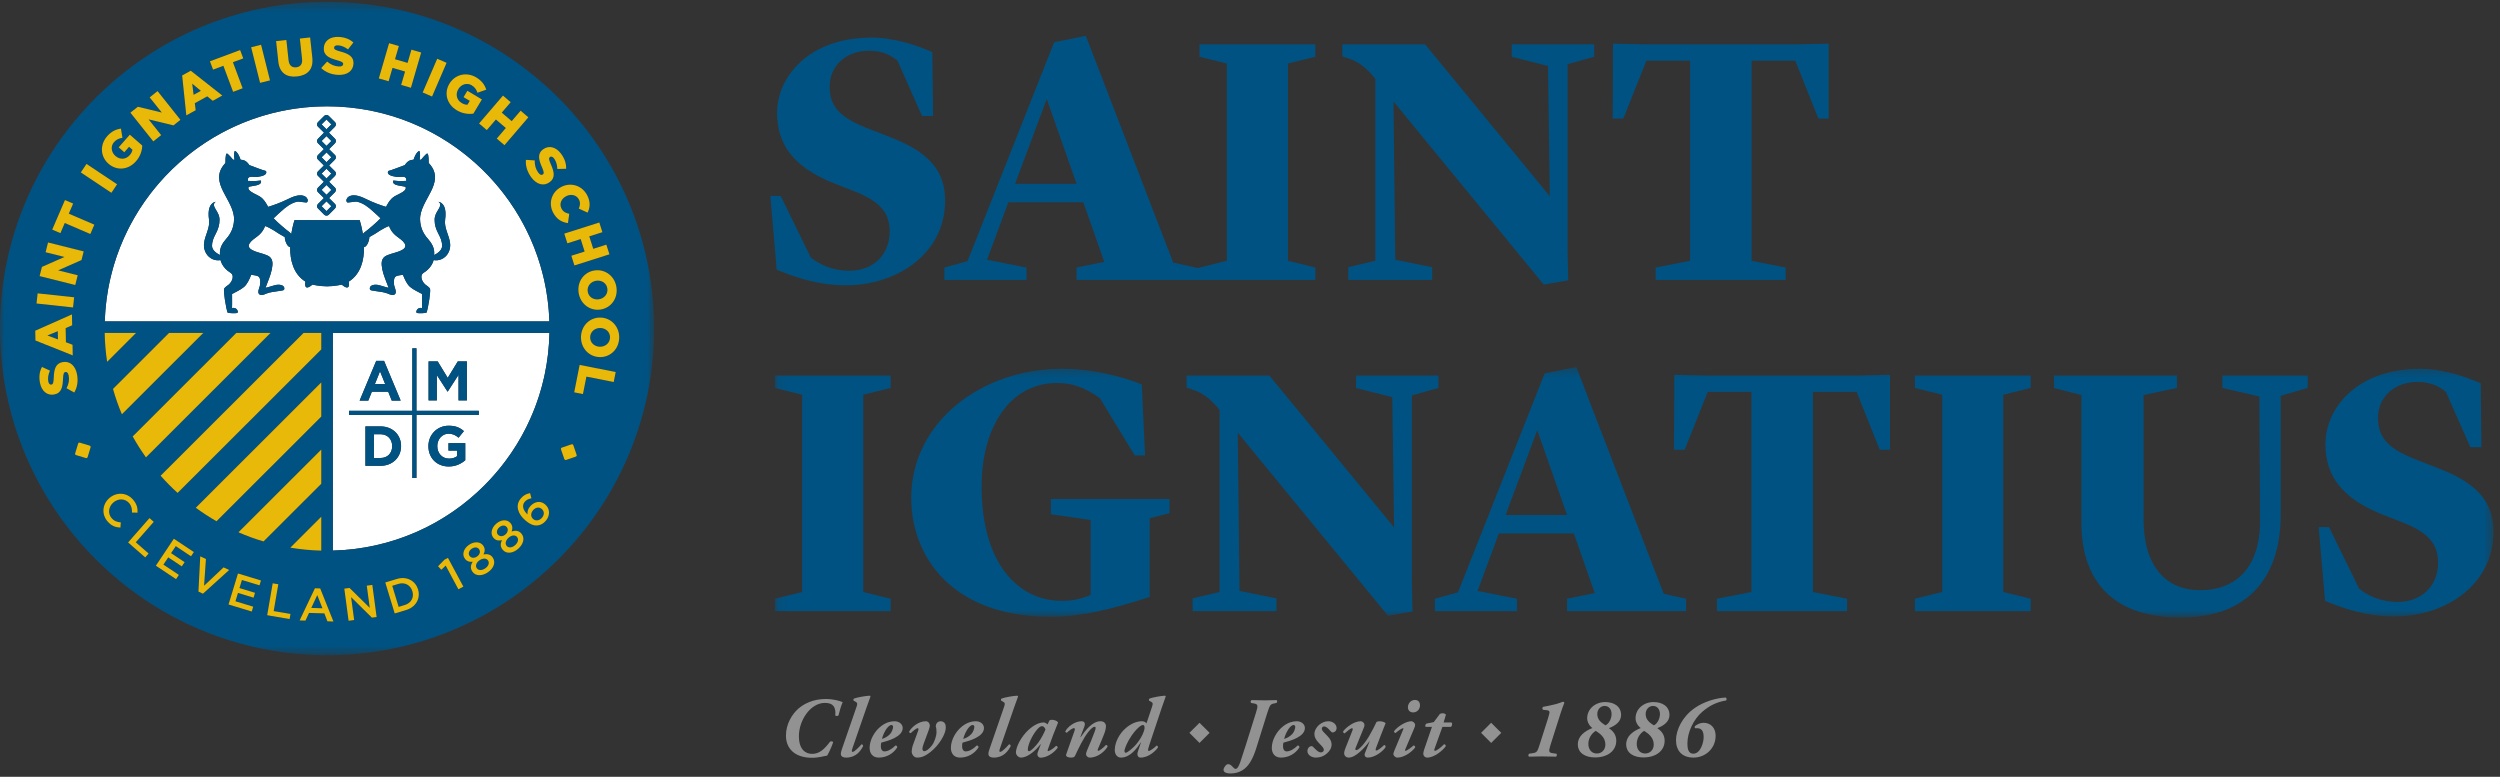 <?xml version="1.0" encoding="UTF-8" standalone="no"?>
<svg width="280px" height="87px" viewBox="0 0 280 87" version="1.1" xmlns="http://www.w3.org/2000/svg" xmlns:xlink="http://www.w3.org/1999/xlink">
    <rect x="0" y="0" width="280" height="87" fill="#333333" stroke="none"/>
    <!-- Generator: Sketch 40.1 (33804) - http://www.bohemiancoding.com/sketch -->
    <title>Page 1</title>
    <desc>Created with Sketch.</desc>
    <defs>
        <polygon id="path-1" points="192.581 28.345 192.581 0.285 0.091 0.285 0.091 28.345 192.581 28.345"></polygon>
        <polygon id="path-3" points="3.27129966e-20 0.37 3.27129966e-20 73.547 73.263 73.547 73.263 0.37 0 0.37"></polygon>
    </defs>
    <g id="WIREFRAMES-&amp;-COMPS" stroke="none" stroke-width="1" fill="none" fill-rule="evenodd">
        <g id="HOME-1920" transform="translate(-100, -28)">
            <g id="Page-1" transform="translate(100, 27)">
                <g id="Group-3" transform="translate(86.69, 41.821)">
                    <mask id="mask-2" fill="white">
                        <use xlink:href="#path-1"></use>
                    </mask>
                    <g id="Clip-2"></g>
                    <path d="M173.72,26.475 C175.829,27.352 178.374,28.225 181.48,28.225 C187.088,28.225 192.582,24.767 192.582,18.725 C192.582,15.705 191.068,13.48 186.771,11.771 L184.224,10.779 C181.002,9.546 179.649,8.392 179.649,5.968 C179.649,3.703 181.399,1.954 184.105,1.954 C185.617,1.954 186.571,2.511 187.248,3.067 L189.993,9.268 L191.228,9.268 L191.147,2.113 C189.277,1.28 186.771,0.484 184.345,0.484 C177.341,0.484 173.759,4.855 173.759,8.91 C173.759,12.527 175.668,15.029 180.166,16.817 L182.513,17.732 C185.339,18.885 186.372,20.118 186.372,22.225 C186.372,24.806 184.504,26.596 181.877,26.596 C179.886,26.596 178.533,25.88 177.54,25.124 L174.156,18.209 L173.002,18.209 L173.72,26.475 Z M157.565,28.345 C164.806,28.345 168.747,24.092 168.747,16.858 L168.747,3.504 L171.771,2.63 L171.771,1.239 L162.221,1.239 L162.221,2.63 L166.358,3.585 L166.439,17.732 C166.358,22.859 163.652,25.284 159.714,25.284 C155.853,25.284 153.388,22.541 153.388,17.334 L153.388,3.424 L157.129,2.63 L157.129,1.239 L143.361,1.239 L143.361,2.63 L146.425,3.424 L146.425,17.654 C146.425,25.005 150.721,28.345 157.565,28.345 L157.565,28.345 Z M127.775,27.628 L140.747,27.628 L140.747,26.238 L137.682,25.483 L137.682,3.387 L140.747,2.63 L140.747,1.239 L127.775,1.239 L127.775,2.63 L130.839,3.387 L130.839,25.483 L127.775,26.238 L127.775,27.628 Z M104.34,1.239 L100.837,1.159 L100.797,9.546 L101.991,9.546 L104.578,3.067 L109.472,3.067 L109.472,25.483 L105.612,26.238 L105.612,27.628 L120.176,27.628 L120.176,26.238 L116.357,25.483 L116.357,3.067 L121.249,3.067 L123.837,9.546 L124.991,9.546 L124.991,1.159 L121.529,1.239 L104.34,1.239 Z M85.481,7.361 L88.821,16.858 L81.938,16.858 L85.481,7.361 Z M74.021,27.628 L83.213,27.628 L83.213,26.238 L78.796,25.362 L81.182,18.924 L89.578,18.924 L91.925,25.601 L88.821,26.238 L88.821,27.628 L102.15,27.628 L102.15,26.238 L99.643,25.682 L89.857,0.285 L87.906,0.683 L86.314,1 L76.606,25.522 L74.021,26.238 L74.021,27.628 Z M71.513,27.668 L71.435,24.369 L71.435,3.465 L74.419,2.63 L74.419,1.239 L65.187,1.239 L65.187,2.63 L69.247,3.663 L69.446,18.25 L55.478,1.239 L46.208,1.239 L46.208,2.591 L46.923,2.83 C48.119,3.187 49.111,4.101 49.908,5.095 L49.908,25.483 L46.885,26.199 L46.885,27.628 L56.274,27.628 L56.274,26.199 L52.136,25.362 L51.937,7.637 L68.769,28.146 L71.513,27.668 Z M31.048,28.264 C34.708,28.264 38.448,27.152 40.557,26.515 L42.07,26.04 L42.07,17.215 L44.299,16.659 L44.299,15.069 L31.007,15.069 L31.007,16.779 L35.463,17.414 L35.463,25.8 C34.589,26.199 33.554,26.475 32.202,26.475 C27.428,26.475 23.249,22.383 23.249,13.679 C23.249,6.883 26.512,2.074 31.684,2.074 C33.316,2.074 34.749,2.511 36.5,3.784 L40.399,10.18 L41.553,10.18 L41.193,2.233 C39.045,1.398 35.902,0.484 32.241,0.484 C23.288,0.484 15.37,6.407 15.37,14.95 C15.37,21.388 19.788,28.264 31.048,28.264 L31.048,28.264 Z M0.091,27.628 L13.063,27.628 L13.063,26.238 L9.999,25.483 L9.999,3.387 L13.063,2.63 L13.063,1.239 L0.091,1.239 L0.091,2.63 L3.156,3.387 L3.156,25.483 L0.091,26.238 L0.091,27.628 Z" id="Fill-1" fill="#005282" mask="url(#mask-2)"></path>
                </g>
                <path d="M184.159,5.966 L180.659,5.888 L180.618,14.274 L181.813,14.274 L184.398,7.796 L189.292,7.796 L189.292,30.209 L185.434,30.965 L185.434,32.356 L199.996,32.356 L199.996,30.965 L196.176,30.209 L196.176,7.796 L201.071,7.796 L203.656,14.274 L204.81,14.274 L204.81,5.888 L201.347,5.966 L184.159,5.966 Z M175.645,32.396 L175.566,29.097 L175.566,8.193 L178.55,7.357 L178.55,5.966 L169.319,5.966 L169.319,7.357 L173.378,8.391 L173.576,22.975 L159.609,5.966 L150.34,5.966 L150.34,7.317 L151.055,7.556 C152.25,7.913 153.243,8.828 154.039,9.821 L154.039,30.209 L151.015,30.925 L151.015,32.356 L160.406,32.356 L160.406,30.925 L156.269,30.091 L156.069,12.366 L172.9,32.872 L175.645,32.396 Z M134.12,32.356 L147.316,32.356 L147.316,30.965 L144.252,30.209 L144.252,8.112 L147.316,7.357 L147.316,5.966 L134.343,5.966 L134.343,7.357 L137.407,8.112 L137.407,30.209 L134.12,31.026 L134.12,32.356 Z M117.234,12.086 L120.576,21.585 L113.693,21.585 L117.234,12.086 Z M105.774,32.356 L114.966,32.356 L114.966,30.965 L110.549,30.091 L112.936,23.653 L121.333,23.653 L123.68,30.329 L120.576,30.965 L120.576,32.356 L134.12,32.356 L134.12,31.017 L131.398,30.408 L121.611,5.013 L119.661,5.41 L118.069,5.73 L108.361,30.25 L105.774,30.965 L105.774,32.356 Z M86.994,31.204 C89.102,32.078 91.649,32.953 94.753,32.953 C100.364,32.953 105.854,29.495 105.854,23.454 C105.854,20.433 104.343,18.208 100.045,16.498 L97.498,15.505 C94.275,14.274 92.922,13.122 92.922,10.696 C92.922,8.43 94.673,6.682 97.379,6.682 C98.892,6.682 99.846,7.239 100.522,7.796 L103.268,13.993 L104.501,13.993 L104.422,6.841 C102.552,6.006 100.045,5.211 97.617,5.211 C90.615,5.211 87.034,9.582 87.034,13.637 C87.034,17.253 88.943,19.757 93.44,21.547 L95.787,22.461 C98.613,23.613 99.647,24.844 99.647,26.95 C99.647,29.534 97.778,31.322 95.151,31.322 C93.161,31.322 91.808,30.607 90.814,29.853 L87.432,22.936 L86.277,22.936 L86.994,31.204 Z" id="Fill-4" fill="#005282"></path>
                <polygon id="Fill-6" fill="#FFFFFF" points="37.115 20.444 36.566 19.896 36.016 20.444 36.566 20.992"></polygon>
                <polygon id="Fill-8" fill="#FFFFFF" points="36.016 22.269 36.566 22.818 37.115 22.269 36.566 21.721"></polygon>
                <polygon id="Fill-10" fill="#FFFFFF" points="37.115 18.618 36.566 18.069 36.016 18.618 36.566 19.166"></polygon>
                <polygon id="Fill-12" fill="#FFFFFF" points="36.016 24.095 36.566 24.644 37.115 24.095 36.566 23.547"></polygon>
                <polygon id="Fill-14" fill="#FFFFFF" points="37.115 14.932 36.566 14.383 36.016 14.932 36.566 15.48"></polygon>
                <polygon id="Fill-16" fill="#FFFFFF" points="42.562 42.586 41.988 44.017 43.139 44.017"></polygon>
                <path d="M42.616,49.634 L41.88,49.634 L41.88,52.295 L42.616,52.295 C43.399,52.295 43.922,51.758 43.922,50.977 L43.922,50.965 C43.922,50.181 43.399,49.634 42.616,49.634" id="Fill-18" fill="#FFFFFF"></path>
                <path d="M37.28,62.661 C40.475,62.581 43.52,61.897 46.308,60.724 C46.325,60.714 46.342,60.708 46.359,60.702 C46.513,60.636 46.669,60.57 46.822,60.499 C46.869,60.478 46.919,60.455 46.964,60.435 C47.086,60.378 47.207,60.323 47.328,60.265 C47.404,60.23 47.48,60.192 47.556,60.154 C47.645,60.111 47.734,60.066 47.824,60.024 C47.926,59.972 48.029,59.919 48.132,59.866 C48.192,59.833 48.25,59.802 48.31,59.772 C48.437,59.702 48.565,59.633 48.692,59.564 C48.723,59.545 48.754,59.528 48.786,59.511 C48.938,59.426 49.09,59.339 49.239,59.25 C49.243,59.249 49.247,59.247 49.25,59.245 C53.943,56.478 57.654,52.222 59.725,47.13 C59.73,47.118 59.735,47.107 59.741,47.095 C59.802,46.939 59.863,46.784 59.922,46.627 C59.937,46.589 59.952,46.549 59.966,46.513 C60.017,46.379 60.064,46.245 60.112,46.111 C60.135,46.047 60.158,45.982 60.18,45.918 C60.219,45.807 60.255,45.697 60.292,45.584 C60.322,45.495 60.351,45.406 60.38,45.316 C60.409,45.225 60.436,45.136 60.464,45.046 C60.499,44.932 60.532,44.818 60.565,44.704 C60.585,44.636 60.605,44.566 60.624,44.498 C60.663,44.361 60.7,44.223 60.736,44.085 C60.748,44.035 60.762,43.987 60.774,43.939 C60.815,43.779 60.855,43.617 60.892,43.456 C60.898,43.428 60.905,43.399 60.913,43.37 C60.954,43.188 60.995,43.004 61.032,42.819 C61.033,42.811 61.036,42.802 61.037,42.795 C61.335,41.336 61.504,39.828 61.535,38.287 L37.28,38.287 L37.28,62.661 Z M44.921,50.965 C44.921,52.207 43.98,53.171 42.616,53.171 L40.926,53.171 L40.926,48.756 L42.616,48.756 C43.98,48.756 44.921,49.708 44.921,50.951 L44.921,50.965 Z M52.111,52.545 C51.665,52.932 51.053,53.247 50.259,53.247 C48.91,53.247 47.979,52.282 47.979,50.975 L47.979,50.963 C47.979,49.708 48.94,48.68 50.253,48.68 C51.034,48.68 51.505,48.895 51.956,49.284 L51.356,50.024 C51.021,49.74 50.723,49.577 50.222,49.577 C49.528,49.577 48.978,50.199 48.978,50.95 L48.978,50.963 C48.978,51.771 49.522,52.363 50.291,52.363 C50.637,52.363 50.946,52.275 51.187,52.096 L51.187,51.467 L50.228,51.467 L50.228,50.628 L52.111,50.628 L52.111,52.545 Z M48.001,41.473 L49.019,41.473 L50.146,43.321 L51.275,41.473 L52.293,41.473 L52.293,45.844 L51.355,45.844 L51.355,42.989 L50.146,44.856 L50.122,44.856 L48.927,43.008 L48.927,45.844 L48.001,45.844 L48.001,41.473 Z M42.136,41.418 L43.015,41.418 L44.874,45.864 L43.877,45.864 L43.481,44.874 L41.647,44.874 L41.25,45.864 L40.278,45.864 L42.136,41.418 Z M39.091,47.011 L46.179,47.011 L46.179,40.01 L46.642,40.01 L46.642,47.011 L53.63,47.011 L53.63,47.472 L46.642,47.472 L46.642,54.533 L46.179,54.533 L46.179,47.472 L39.091,47.472 L39.091,47.011 Z" id="Fill-20" fill="#FFFFFF"></path>
                <polygon id="Fill-22" fill="#FFFFFF" points="37.115 16.792 36.566 16.243 36.016 16.792 36.566 17.34"></polygon>
                <path d="M61.161,33.437 C61.157,33.416 61.154,33.396 61.15,33.375 C61.125,33.232 61.097,33.089 61.068,32.946 C61.055,32.88 61.043,32.813 61.028,32.747 C61.012,32.665 60.993,32.584 60.976,32.502 C58.712,22.105 49.926,14.112 39.129,13.034 C39.118,13.033 39.108,13.033 39.098,13.031 C38.904,13.012 38.709,12.995 38.515,12.981 C38.468,12.977 38.419,12.975 38.371,12.971 C38.213,12.96 38.055,12.95 37.894,12.941 C37.795,12.936 37.695,12.934 37.596,12.93 C37.486,12.925 37.377,12.921 37.267,12.918 C37.055,12.912 36.845,12.91 36.632,12.91 C36.419,12.91 36.208,12.912 35.997,12.918 C35.887,12.921 35.779,12.925 35.669,12.93 C35.569,12.934 35.468,12.936 35.369,12.941 C35.21,12.95 35.052,12.96 34.893,12.971 C34.844,12.975 34.797,12.977 34.749,12.981 C34.554,12.995 34.36,13.012 34.166,13.031 C34.155,13.033 34.146,13.033 34.136,13.034 C23.338,14.112 14.55,22.105 12.289,32.502 C12.271,32.584 12.251,32.665 12.234,32.747 C12.221,32.813 12.209,32.88 12.196,32.946 C12.168,33.089 12.139,33.232 12.114,33.375 C12.11,33.396 12.107,33.416 12.104,33.437 C11.899,34.596 11.775,35.784 11.737,36.993 L61.528,36.993 C61.49,35.784 61.365,34.596 61.161,33.437 L61.161,33.437 Z M35.618,18.873 C35.452,18.707 35.494,18.485 35.618,18.361 L36.276,17.705 L35.618,17.047 C35.452,16.882 35.494,16.659 35.618,16.536 L36.293,15.861 L35.618,15.188 C35.452,15.021 35.494,14.8 35.618,14.676 L36.31,13.985 C36.4,13.895 36.497,13.877 36.562,13.877 C36.702,13.877 36.796,13.958 36.821,13.984 L37.514,14.676 C37.679,14.842 37.638,15.063 37.514,15.187 L36.838,15.862 L37.514,16.536 C37.679,16.702 37.638,16.923 37.514,17.047 L36.856,17.705 L37.514,18.361 C37.679,18.527 37.638,18.749 37.514,18.873 L36.856,19.53 L37.514,20.188 C37.679,20.355 37.638,20.575 37.514,20.7 L36.855,21.357 L37.514,22.014 C37.679,22.18 37.638,22.402 37.514,22.526 L36.856,23.183 L37.514,23.84 C37.679,24.006 37.638,24.227 37.514,24.351 L36.823,25.043 C36.732,25.132 36.634,25.151 36.569,25.151 C36.43,25.151 36.335,25.068 36.31,25.042 L35.618,24.351 C35.452,24.186 35.494,23.964 35.618,23.84 L36.276,23.183 L35.618,22.526 C35.452,22.359 35.494,22.138 35.618,22.014 L36.276,21.357 L35.618,20.7 C35.452,20.533 35.494,20.313 35.618,20.188 L36.276,19.53 L35.618,18.873 Z M49.946,29.682 C49.715,29.926 49.215,30.249 48.562,30.131 C48.562,30.131 48.412,30.973 47.426,31.565 C47.011,31.814 47.204,32.512 47.656,32.887 C47.726,32.946 48.06,33.15 48.155,33.318 C48.275,33.531 47.961,35.475 47.775,36.012 C47.562,36.087 46.924,36.107 46.719,36.057 C46.486,36.002 46.73,35.34 47.275,35.512 C47.275,35.512 47.257,34.502 47.272,33.928 C46.834,33.687 46.326,33.464 45.947,33.147 C45.599,32.876 45.315,32.259 45.13,31.777 C44.891,31.824 44.57,31.83 44.36,31.942 C44.104,32.078 44.118,32.44 44.118,32.682 C44.118,32.938 44.193,33.134 44.268,33.362 C44.344,33.584 44.384,33.886 44.17,33.992 C44,34.076 43.809,34.056 43.374,33.859 C42.664,33.595 41.499,33.611 41.441,33.435 C41.304,33.023 41.77,32.821 42.308,32.907 C42.616,32.957 43.573,33.296 43.52,33.215 C43.291,32.596 42.955,31.836 42.818,31.173 C42.697,30.539 42.637,29.906 43.333,29.602 C43.876,29.362 44.525,29.286 45.054,28.985 C45.885,28.517 45.019,27.885 44.525,27.536 C43.894,27.087 43.639,26.538 43.59,26.338 C43.567,26.244 42.744,26.705 42.607,26.797 C42.214,27.068 41.791,27.325 41.369,27.551 C41.369,27.92 41.119,28.632 40.772,28.682 C40.781,30.106 40.434,31.677 39.059,32.543 C39.059,32.543 39.326,33.76 38.278,32.88 C38.278,32.88 37.44,33.069 36.634,33.069 C35.827,33.069 34.989,32.88 34.989,32.88 C33.943,33.76 34.21,32.543 34.21,32.543 C32.834,31.677 32.485,30.106 32.496,28.682 C32.146,28.636 31.896,27.922 31.896,27.551 C31.474,27.325 31.05,27.068 30.657,26.797 C30.521,26.705 29.697,26.244 29.674,26.338 C29.625,26.538 29.371,27.087 28.738,27.536 C28.245,27.885 27.377,28.517 28.21,28.985 C28.738,29.286 29.388,29.362 29.931,29.602 C30.626,29.906 30.567,30.539 30.445,31.173 C30.31,31.836 29.972,32.596 29.745,33.215 C29.691,33.296 30.649,32.957 30.956,32.907 C31.494,32.821 31.96,33.023 31.822,33.435 C31.764,33.611 30.601,33.595 29.89,33.859 C29.456,34.056 29.265,34.076 29.094,33.992 C28.88,33.886 28.92,33.584 28.996,33.362 C29.071,33.134 29.145,32.938 29.145,32.682 C29.145,32.44 29.16,32.078 28.904,31.942 C28.694,31.83 28.373,31.824 28.134,31.777 C27.949,32.259 27.663,32.876 27.317,33.147 C26.938,33.464 26.43,33.687 25.993,33.928 C26.008,34.502 25.989,35.512 25.989,35.512 C26.533,35.34 26.778,36.002 26.545,36.057 C26.339,36.107 25.702,36.087 25.49,36.012 C25.303,35.475 24.989,33.531 25.11,33.318 C25.205,33.15 25.538,32.946 25.608,32.887 C26.058,32.512 26.251,31.814 25.839,31.565 C24.853,30.973 24.702,30.131 24.702,30.131 C24.05,30.249 23.55,29.926 23.319,29.682 C22.989,29.333 22.786,28.822 22.854,28.234 C22.955,27.341 23.539,26.54 23.409,25.597 C23.138,23.653 24.157,23.605 24.157,23.605 C23.828,23.798 23.976,24.159 24.145,24.432 C24.395,24.839 24.587,25.144 24.587,25.631 C24.587,26.184 24.44,26.639 24.19,27.125 C23.941,27.6 23.749,27.995 23.749,28.54 C23.749,29.192 24.645,29.557 24.645,29.557 C24.546,28.804 24.916,28.23 25.339,27.747 C25.883,27.144 26.185,26.45 26.215,25.603 C26.277,23.402 23.285,21.5 25.158,19.357 C25.218,19.298 25.248,19.266 25.248,19.266 C25.248,19.266 25.228,18.26 25.394,18.195 C25.507,18.151 26.026,18.807 26.116,18.897 L26.269,18.879 C26.237,18.695 26.154,18.22 26.298,17.9 C26.627,18.011 26.878,18.659 26.944,18.884 C27.33,18.908 27.607,19.019 27.925,19.49 C28.49,19.694 29.342,20.045 29.796,20.157 C29.967,20.579 29.401,20.728 28.869,20.807 C28.375,20.879 27.669,20.573 27.765,21.26 C28.326,21.288 28.43,21.306 29.211,21.218 C29.415,21.723 28.537,21.782 28.268,21.842 C28.059,21.889 27.817,21.862 27.817,22.042 C27.817,22.274 27.962,22.45 28.996,22.949 C29.617,23.249 30.022,24.171 30.022,24.171 C30.763,23.945 31.428,23.692 32.134,23.353 C32.658,23.102 33.574,22.625 34.225,23.037 C34.383,23.135 34.591,23.45 34.382,23.658 C34.307,23.734 33.537,23.544 33.282,23.59 C32.602,23.726 31.956,24.232 31.472,24.684 C31.216,24.926 30.952,25.137 30.643,25.447 C31.111,25.959 32.063,26.729 32.063,26.729 C32.391,26.982 32.554,27.09 32.619,27.23 C32.765,26.311 32.982,25.656 32.982,25.656 L40.284,25.656 C40.284,25.656 40.501,26.307 40.647,27.222 C40.712,27.086 40.878,26.978 41.201,26.729 C41.201,26.729 42.153,25.959 42.62,25.447 C42.312,25.137 42.047,24.926 41.791,24.684 C41.309,24.232 40.663,23.726 39.983,23.59 C39.726,23.544 38.958,23.734 38.882,23.658 C38.674,23.45 38.88,23.135 39.038,23.037 C39.691,22.625 40.606,23.102 41.13,23.353 C41.836,23.692 42.501,23.945 43.242,24.171 C43.242,24.171 43.646,23.249 44.268,22.949 C45.303,22.45 45.448,22.274 45.448,22.042 C45.448,21.862 45.204,21.889 44.996,21.842 C44.728,21.782 43.849,21.723 44.053,21.218 C44.834,21.306 44.938,21.288 45.5,21.26 C45.594,20.573 44.888,20.879 44.395,20.807 C43.862,20.728 43.296,20.579 43.469,20.157 C43.922,20.045 44.772,19.694 45.34,19.49 C45.657,19.019 45.933,18.908 46.32,18.884 C46.387,18.659 46.637,18.011 46.965,17.9 C47.111,18.22 47.026,18.695 46.995,18.879 L47.146,18.897 C47.237,18.807 47.757,18.151 47.869,18.195 C48.036,18.26 48.015,19.266 48.015,19.266 C48.015,19.266 48.047,19.298 48.107,19.357 C49.979,21.5 46.988,23.402 47.049,25.603 C47.079,26.45 47.38,27.144 47.925,27.747 C48.347,28.23 48.718,28.804 48.62,29.557 C48.62,29.557 49.514,29.192 49.514,28.54 C49.514,27.995 49.322,27.6 49.074,27.125 C48.824,26.639 48.677,26.184 48.677,25.631 C48.677,25.144 48.869,24.839 49.118,24.432 C49.289,24.159 49.436,23.798 49.106,23.605 C49.106,23.605 50.126,23.653 49.855,25.597 C49.724,26.54 50.307,27.341 50.41,28.234 C50.477,28.822 50.276,29.333 49.946,29.682 L49.946,29.682 Z" id="Fill-24" fill="#FFFFFF"></path>
                <path d="M35.618,20.699 L36.276,21.357 L35.618,22.014 C35.494,22.137 35.451,22.359 35.618,22.527 L36.276,23.184 L35.618,23.839 C35.494,23.962 35.451,24.186 35.618,24.35 L36.309,25.042 C36.335,25.068 36.43,25.151 36.569,25.151 C36.635,25.151 36.732,25.133 36.822,25.044 L37.514,24.35 C37.638,24.227 37.679,24.006 37.514,23.839 L36.856,23.184 L37.514,22.525 C37.638,22.401 37.679,22.181 37.514,22.014 L36.855,21.357 L37.514,20.699 C37.638,20.575 37.679,20.355 37.514,20.188 L36.856,19.53 L37.514,18.873 C37.638,18.75 37.679,18.527 37.514,18.362 L36.856,17.706 L37.514,17.048 C37.638,16.922 37.679,16.703 37.514,16.537 L36.839,15.861 L37.514,15.188 C37.638,15.062 37.679,14.843 37.514,14.676 L36.821,13.985 C36.796,13.958 36.703,13.877 36.562,13.877 C36.497,13.877 36.4,13.894 36.309,13.986 L35.618,14.676 C35.494,14.799 35.451,15.02 35.618,15.189 L36.293,15.86 L35.618,16.537 C35.494,16.658 35.451,16.881 35.618,17.048 L36.276,17.706 L35.618,18.362 C35.494,18.485 35.451,18.708 35.618,18.873 L36.276,19.53 L35.618,20.188 C35.494,20.312 35.451,20.533 35.618,20.699 L35.618,20.699 Z M37.116,24.095 L36.567,24.643 L36.016,24.095 L36.567,23.546 L37.116,24.095 Z M37.116,22.271 L36.567,22.819 L36.016,22.271 L36.567,21.721 L37.116,22.271 Z M36.016,14.932 L36.567,14.384 L37.116,14.932 L36.567,15.481 L36.016,14.932 Z M36.016,16.792 L36.567,16.244 L37.116,16.792 L36.567,17.341 L36.016,16.792 Z M36.016,18.617 L36.567,18.069 L37.116,18.617 L36.567,19.167 L36.016,18.617 Z M36.567,19.895 L37.116,20.442 L36.567,20.992 L36.016,20.442 L36.567,19.895 Z" id="Fill-26" fill="#005282"></path>
                <path d="M49.854,25.598 C50.125,23.653 49.107,23.605 49.107,23.605 C49.436,23.799 49.288,24.159 49.118,24.432 C48.869,24.839 48.676,25.145 48.676,25.63 C48.676,26.185 48.823,26.638 49.073,27.125 C49.322,27.601 49.515,27.995 49.515,28.538 C49.515,29.191 48.619,29.558 48.619,29.558 C48.718,28.804 48.346,28.23 47.924,27.747 C47.381,27.144 47.079,26.45 47.048,25.605 C46.987,23.402 49.979,21.5 48.106,19.357 C48.046,19.296 48.016,19.268 48.016,19.268 C48.016,19.268 48.035,18.26 47.87,18.193 C47.757,18.151 47.237,18.807 47.147,18.896 L46.995,18.881 C47.026,18.694 47.11,18.22 46.964,17.902 C46.637,18.011 46.386,18.66 46.319,18.885 C45.934,18.908 45.657,19.019 45.339,19.492 C44.773,19.695 43.922,20.045 43.468,20.156 C43.297,20.579 43.863,20.73 44.394,20.807 C44.887,20.879 45.593,20.573 45.499,21.259 C44.938,21.288 44.834,21.305 44.052,21.218 C43.849,21.723 44.727,21.782 44.995,21.842 C45.205,21.891 45.447,21.861 45.447,22.043 C45.447,22.274 45.303,22.45 44.267,22.949 C43.647,23.249 43.241,24.17 43.241,24.17 C42.5,23.945 41.835,23.692 41.129,23.354 C40.607,23.102 39.69,22.625 39.038,23.037 C38.881,23.136 38.673,23.451 38.881,23.658 C38.957,23.734 39.725,23.545 39.983,23.59 C40.663,23.727 41.308,24.232 41.79,24.685 C42.048,24.925 42.311,25.137 42.621,25.447 C42.153,25.96 41.2,26.728 41.2,26.728 C40.878,26.979 40.712,27.086 40.646,27.222 C40.5,26.308 40.283,25.657 40.283,25.657 L32.983,25.657 C32.983,25.657 32.764,26.311 32.619,27.23 C32.554,27.089 32.39,26.981 32.063,26.728 C32.063,26.728 31.111,25.96 30.644,25.447 C30.951,25.137 31.216,24.925 31.472,24.685 C31.955,24.232 32.601,23.727 33.281,23.59 C33.538,23.545 34.307,23.734 34.383,23.658 C34.59,23.451 34.383,23.136 34.224,23.037 C33.573,22.625 32.657,23.102 32.134,23.354 C31.428,23.692 30.763,23.945 30.022,24.17 C30.022,24.17 29.617,23.249 28.995,22.949 C27.961,22.45 27.816,22.274 27.816,22.043 C27.816,21.861 28.058,21.891 28.268,21.842 C28.536,21.782 29.414,21.723 29.21,21.218 C28.429,21.305 28.325,21.288 27.765,21.259 C27.669,20.573 28.376,20.879 28.869,20.807 C29.402,20.73 29.967,20.579 29.795,20.156 C29.343,20.045 28.489,19.695 27.924,19.492 C27.606,19.019 27.329,18.908 26.943,18.885 C26.877,18.66 26.626,18.011 26.299,17.902 C26.153,18.22 26.237,18.694 26.269,18.881 L26.115,18.896 C26.026,18.807 25.506,18.151 25.394,18.193 C25.227,18.26 25.248,19.268 25.248,19.268 C25.248,19.268 25.217,19.296 25.157,19.357 C23.284,21.5 26.276,23.402 26.214,25.605 C26.184,26.45 25.884,27.144 25.339,27.747 C24.916,28.23 24.545,28.804 24.644,29.558 C24.644,29.558 23.749,29.191 23.749,28.538 C23.749,27.995 23.942,27.601 24.19,27.125 C24.44,26.638 24.587,26.185 24.587,25.63 C24.587,25.145 24.394,24.839 24.146,24.432 C23.975,24.159 23.827,23.799 24.157,23.605 C24.157,23.605 23.137,23.653 23.408,25.598 C23.54,26.541 22.956,27.339 22.854,28.234 C22.785,28.823 22.988,29.333 23.319,29.683 C23.549,29.928 24.049,30.248 24.701,30.131 C24.701,30.131 24.852,30.973 25.838,31.565 C26.252,31.814 26.059,32.511 25.607,32.888 C25.537,32.946 25.204,33.15 25.109,33.317 C24.988,33.531 25.303,35.474 25.489,36.012 C25.703,36.089 26.339,36.107 26.544,36.057 C26.777,36.002 26.533,35.34 25.989,35.514 C25.989,35.514 26.007,34.502 25.992,33.929 C26.429,33.687 26.937,33.463 27.316,33.147 C27.663,32.876 27.949,32.259 28.134,31.777 C28.372,31.824 28.693,31.831 28.904,31.942 C29.159,32.078 29.146,32.44 29.146,32.682 C29.146,32.938 29.07,33.135 28.995,33.36 C28.92,33.584 28.879,33.886 29.094,33.992 C29.264,34.076 29.455,34.056 29.889,33.859 C30.6,33.595 31.765,33.61 31.823,33.437 C31.959,33.024 31.493,32.822 30.955,32.906 C30.65,32.956 29.69,33.297 29.744,33.215 C29.971,32.597 30.309,31.836 30.444,31.173 C30.566,30.539 30.625,29.905 29.932,29.603 C29.388,29.362 28.738,29.287 28.209,28.985 C27.378,28.517 28.245,27.886 28.738,27.535 C29.37,27.086 29.624,26.537 29.673,26.338 C29.696,26.245 30.52,26.707 30.656,26.797 C31.049,27.068 31.473,27.325 31.895,27.552 C31.895,27.922 32.146,28.637 32.496,28.682 C32.485,30.105 32.834,31.677 34.209,32.543 C34.209,32.543 33.943,33.76 34.99,32.881 C34.99,32.881 35.826,33.069 36.635,33.069 C37.44,33.069 38.277,32.881 38.277,32.881 C39.325,33.76 39.059,32.543 39.059,32.543 C40.433,31.677 40.782,30.105 40.771,28.682 C41.118,28.633 41.368,27.92 41.368,27.552 C41.79,27.325 42.213,27.068 42.606,26.797 C42.743,26.707 43.566,26.245 43.59,26.338 C43.638,26.537 43.893,27.086 44.525,27.535 C45.018,27.886 45.884,28.517 45.054,28.985 C44.525,29.287 43.875,29.362 43.332,29.603 C42.637,29.905 42.697,30.539 42.818,31.173 C42.954,31.836 43.292,32.597 43.519,33.215 C43.573,33.297 42.615,32.956 42.307,32.906 C41.769,32.822 41.303,33.024 41.44,33.437 C41.498,33.61 42.663,33.595 43.373,33.859 C43.808,34.056 43.999,34.076 44.169,33.992 C44.384,33.886 44.343,33.584 44.267,33.36 C44.193,33.135 44.117,32.938 44.117,32.682 C44.117,32.44 44.103,32.078 44.359,31.942 C44.569,31.831 44.89,31.824 45.129,31.777 C45.315,32.259 45.598,32.876 45.947,33.147 C46.325,33.463 46.833,33.687 47.271,33.929 C47.257,34.502 47.275,35.514 47.275,35.514 C46.73,35.34 46.485,36.002 46.718,36.057 C46.925,36.107 47.561,36.089 47.774,36.012 C47.961,35.474 48.275,33.531 48.154,33.317 C48.059,33.15 47.725,32.946 47.656,32.888 C47.203,32.511 47.012,31.814 47.425,31.565 C48.412,30.973 48.561,30.131 48.561,30.131 C49.214,30.248 49.714,29.928 49.945,29.683 C50.275,29.333 50.478,28.823 50.41,28.234 C50.308,27.339 49.723,26.541 49.854,25.598" id="Fill-28" fill="#005282"></path>
                <path d="M41.647,44.875 L43.481,44.875 L43.877,45.865 L44.874,45.865 L43.016,41.418 L42.136,41.418 L40.278,45.865 L41.251,45.865 L41.647,44.875 Z M42.563,42.587 L43.139,44.016 L41.987,44.016 L42.563,42.587 Z" id="Fill-30" fill="#005282"></path>
                <polygon id="Fill-32" fill="#005282" points="48.926 43.009 50.121 44.857 50.146 44.857 51.354 42.989 51.354 45.844 52.292 45.844 52.292 41.473 51.275 41.473 50.146 43.321 49.018 41.473 48 41.473 48 45.844 48.926 45.844"></polygon>
                <path d="M42.616,48.757 L40.927,48.757 L40.927,53.172 L42.616,53.172 C43.979,53.172 44.92,52.206 44.92,50.964 L44.92,50.951 C44.92,49.709 43.979,48.757 42.616,48.757 L42.616,48.757 Z M43.922,50.978 C43.922,51.758 43.399,52.295 42.616,52.295 L41.88,52.295 L41.88,49.635 L42.616,49.635 C43.399,49.635 43.922,50.182 43.922,50.964 L43.922,50.978 Z" id="Fill-34" fill="#005282"></path>
                <path d="M50.229,51.467 L51.188,51.467 L51.188,52.097 C50.947,52.275 50.638,52.363 50.291,52.363 C49.523,52.363 48.977,51.771 48.977,50.963 L48.977,50.95 C48.977,50.199 49.529,49.577 50.221,49.577 C50.723,49.577 51.02,49.74 51.357,50.024 L51.956,49.284 C51.504,48.894 51.034,48.68 50.254,48.68 C48.941,48.68 47.98,49.708 47.98,50.963 L47.98,50.975 C47.98,52.282 48.909,53.247 50.26,53.247 C51.053,53.247 51.666,52.932 52.111,52.546 L52.111,50.628 L50.229,50.628 L50.229,51.467 Z" id="Fill-36" fill="#005282"></path>
                <polygon id="Fill-38" fill="#005282" points="46.179 54.534 46.642 54.534 46.642 47.472 53.63 47.472 53.63 47.01 46.642 47.01 46.642 40.01 46.179 40.01 46.179 47.01 39.091 47.01 39.091 47.472 46.179 47.472"></polygon>
                <path d="M46.182,67.212 C45.976,66.534 45.345,66.177 44.616,66.397 L43.93,66.607 L44.65,68.969 L45.335,68.76 C46.064,68.54 46.392,67.903 46.185,67.222 L46.182,67.212 Z" id="Fill-40" fill="#005282"></path>
                <polygon id="Fill-42" fill="#005282" points="22.494 11.174 21.527 10.371 21.685 11.62"></polygon>
                <g id="Group-46" transform="translate(0, 0.835)">
                    <mask id="mask-4" fill="white">
                        <use xlink:href="#path-3"></use>
                    </mask>
                    <g id="Clip-45"></g>
                    <path d="M36.631,0.37 C16.433,0.37 -0,16.784 -0,36.96 C-0,57.134 16.433,73.547 36.631,73.547 C56.83,73.547 73.263,57.134 73.263,36.96 C73.263,16.784 56.83,0.37 36.631,0.37 L36.631,0.37 Z M69.043,32.341 C69.226,33.596 68.426,34.663 67.256,34.834 L67.244,34.834 C66.075,35.006 64.989,34.203 64.804,32.947 C64.621,31.692 65.421,30.624 66.59,30.454 L66.602,30.453 C67.772,30.282 68.858,31.085 69.043,32.341 L69.043,32.341 Z M69.35,38.02 C69.309,39.289 68.333,40.197 67.151,40.161 L67.139,40.161 C65.959,40.124 65.031,39.141 65.071,37.874 C65.111,36.606 66.087,35.696 67.269,35.732 L67.281,35.733 C68.462,35.771 69.39,36.752 69.35,38.02 L69.35,38.02 Z M67.469,26.17 L66,26.635 L66.444,28.03 L67.912,27.565 L68.257,28.65 L64.335,29.895 L63.988,28.809 L65.479,28.336 L65.036,26.942 L63.545,27.417 L63.2,26.329 L67.123,25.084 L67.469,26.17 Z M57.198,11.612 L56.196,12.78 L57.309,13.731 L58.311,12.563 L59.178,13.304 L56.501,16.427 L55.635,15.686 L56.651,14.499 L55.539,13.548 L54.521,14.735 L53.655,13.995 L56.332,10.87 L57.198,11.612 Z M18.937,37.452 L22.77,37.452 L13.649,46.563 C13.262,45.646 12.929,44.697 12.654,43.727 L18.937,37.452 Z M11.998,40.689 C11.837,39.629 11.745,38.55 11.724,37.452 L15.239,37.452 L11.998,40.689 Z M26.468,37.452 L30.301,37.452 L16.347,51.391 C15.809,50.639 15.314,49.857 14.861,49.045 L26.468,37.452 Z M33.998,37.452 L35.983,37.452 L35.983,39.299 L19.891,55.373 C19.221,54.766 18.587,54.122 17.987,53.445 L33.998,37.452 Z M11.732,36.158 C12.157,22.806 23.163,12.074 36.631,12.074 C50.1,12.074 61.106,22.806 61.531,36.158 L11.732,36.158 Z M50.337,9.533 C50.954,8.504 52.245,8.181 53.339,8.837 C53.96,9.208 54.284,9.661 54.463,10.207 L53.474,10.553 C53.349,10.19 53.17,9.919 52.821,9.71 C52.311,9.406 51.661,9.598 51.338,10.138 L51.331,10.147 C50.99,10.717 51.143,11.363 51.703,11.698 C51.941,11.841 52.152,11.9 52.356,11.892 L52.613,11.463 L51.917,11.046 L52.346,10.33 L53.971,11.303 L53.019,12.891 C52.461,12.974 51.8,12.901 51.158,12.516 C50.058,11.857 49.69,10.61 50.331,9.542 L50.337,9.533 Z M48.966,6.746 L50.018,7.199 L48.393,10.976 L47.338,10.524 L48.966,6.746 Z M43.576,5.003 L44.672,5.321 L44.242,6.799 L45.648,7.207 L46.078,5.729 L47.174,6.047 L46.024,9.996 L44.928,9.678 L45.366,8.178 L43.96,7.768 L43.523,9.269 L42.427,8.951 L43.576,5.003 Z M37.759,6.914 C36.891,6.675 36.227,6.399 36.265,5.554 L36.266,5.542 C36.3,4.78 36.928,4.254 37.916,4.298 C38.616,4.329 39.153,4.541 39.584,4.919 L38.978,5.697 C38.613,5.418 38.209,5.257 37.844,5.242 C37.568,5.23 37.427,5.341 37.422,5.488 L37.421,5.5 C37.412,5.687 37.551,5.776 38.115,5.93 C39.051,6.177 39.625,6.509 39.591,7.277 L39.59,7.289 C39.553,8.129 38.867,8.598 37.869,8.553 C37.14,8.521 36.456,8.262 35.971,7.787 L36.639,7.058 C37.031,7.398 37.476,7.589 37.951,7.611 C38.256,7.625 38.426,7.527 38.433,7.349 L38.433,7.337 C38.443,7.167 38.311,7.067 37.759,6.914 L37.759,6.914 Z M32.074,4.644 L32.32,6.916 C32.383,7.506 32.713,7.754 33.169,7.705 C33.625,7.655 33.894,7.355 33.831,6.782 L33.583,4.481 L34.735,4.358 L34.98,6.623 C35.123,7.943 34.43,8.603 33.267,8.729 C32.103,8.853 31.309,8.342 31.17,7.063 L30.923,4.768 L32.074,4.644 Z M29.24,5.179 L30.241,9.168 L29.128,9.446 L28.128,5.458 L29.24,5.179 Z M26.894,5.77 L27.244,6.704 L26.087,7.136 L27.177,10.053 L26.107,10.451 L25.019,7.533 L23.861,7.965 L23.513,7.03 L26.894,5.77 Z M21.363,8.084 L24.899,10.867 L23.829,11.456 L23.211,10.957 L21.819,11.724 L21.917,12.508 L20.866,13.086 L20.4,8.615 L21.363,8.084 Z M15.437,12.123 L18.118,12.77 L16.762,11.069 L17.646,10.367 L20.209,13.585 L19.427,14.208 L16.644,13.535 L18.051,15.3 L17.168,16.002 L14.604,12.784 L15.437,12.123 Z M11.998,15.426 C12.474,14.882 12.98,14.645 13.55,14.566 L13.714,15.6 C13.334,15.66 13.034,15.786 12.766,16.091 C12.375,16.537 12.448,17.211 12.922,17.624 L12.93,17.633 C13.43,18.072 14.094,18.036 14.525,17.545 C14.707,17.338 14.802,17.14 14.831,16.939 L14.455,16.609 L13.92,17.219 L13.291,16.67 L14.54,15.246 L15.933,16.467 C15.916,17.029 15.724,17.668 15.232,18.227 C14.387,19.19 13.092,19.33 12.154,18.508 L12.145,18.501 C11.243,17.71 11.156,16.384 11.998,15.426 L11.998,15.426 Z M4.693,30.058 L7.216,28.945 L5.105,28.416 L5.38,27.323 L9.374,28.322 L9.13,29.291 L6.512,30.446 L8.703,30.994 L8.428,32.089 L4.434,31.088 L4.693,30.058 Z M4.213,33.02 L8.306,33.461 L8.183,34.601 L4.09,34.159 L4.213,33.02 Z M3.948,37.205 L8.059,35.376 L8.082,36.598 L7.355,36.911 L7.384,38.496 L8.125,38.777 L8.148,39.975 L3.969,38.303 L3.948,37.205 Z M7.451,43.645 C7.696,43.189 7.781,42.712 7.694,42.244 C7.638,41.943 7.504,41.8 7.33,41.834 L7.32,41.834 C7.152,41.865 7.083,42.016 7.059,42.589 C7.021,43.487 6.902,44.194 6.068,44.348 L6.056,44.351 C5.305,44.49 4.651,43.994 4.471,43.024 C4.343,42.338 4.429,41.765 4.701,41.262 L5.597,41.675 C5.405,42.093 5.341,42.524 5.408,42.882 C5.459,43.153 5.599,43.264 5.742,43.238 L5.754,43.236 C5.94,43.201 5.994,43.047 6.019,42.463 C6.049,41.497 6.242,40.864 7,40.723 L7.012,40.72 C7.839,40.567 8.45,41.131 8.633,42.111 C8.765,42.829 8.666,43.551 8.313,44.131 L7.451,43.645 Z M10.147,50.265 L9.813,51.368 C9.768,51.514 9.621,51.468 9.621,51.468 L8.519,51.137 C8.372,51.092 8.417,50.945 8.417,50.945 L8.75,49.843 C8.794,49.695 8.942,49.742 8.942,49.742 L10.045,50.074 C10.191,50.119 10.147,50.265 10.147,50.265 L10.147,50.265 Z M10.117,26.375 L7.254,25.144 L6.767,26.277 L5.848,25.883 L7.275,22.569 L8.193,22.965 L7.706,24.098 L10.569,25.327 L10.117,26.375 Z M9.051,19.478 L9.688,18.526 L13.113,20.806 L12.477,21.759 L9.051,19.478 Z M12.497,58.191 C12.788,58.53 13.111,58.628 13.535,58.676 L13.486,59.257 C12.94,59.226 12.48,59.072 12.039,58.558 C11.349,57.754 11.463,56.618 12.256,55.939 L12.264,55.933 C13.049,55.262 14.195,55.299 14.911,56.135 C15.345,56.643 15.432,57.104 15.406,57.582 L14.779,57.578 C14.796,57.182 14.731,56.827 14.462,56.512 C14.009,55.984 13.248,55.973 12.707,56.435 L12.699,56.442 C12.159,56.903 12.045,57.663 12.497,58.191 L12.497,58.191 Z M16.645,62.161 L16.263,62.596 L14.346,60.92 L16.742,58.189 L17.222,58.611 L15.209,60.902 L16.645,62.161 Z M21.396,62.471 L19.685,61.332 L19.16,62.116 L20.676,63.128 L20.36,63.601 L18.844,62.59 L18.302,63.403 L20.034,64.557 L19.718,65.03 L17.454,63.523 L19.471,60.503 L21.713,61.996 L21.396,62.471 Z M35.983,42.994 L35.983,46.821 L24.246,58.546 C23.444,58.084 22.67,57.578 21.927,57.033 L35.983,42.994 Z M22.224,66.421 L22.426,62.471 L23.065,62.774 L22.858,65.763 L25.04,63.71 L25.664,64.004 L22.73,66.66 L22.224,66.421 Z M29.063,65.723 L27.097,65.126 L26.822,66.028 L28.565,66.558 L28.398,67.105 L26.655,66.574 L26.372,67.507 L28.363,68.112 L28.196,68.658 L25.593,67.866 L26.652,64.395 L29.228,65.177 L29.063,65.723 Z M26.706,59.781 L35.983,50.517 L35.983,54.343 L29.513,60.807 C28.553,60.521 27.615,60.178 26.706,59.781 L26.706,59.781 Z M35.983,58.038 L35.983,61.835 C34.805,61.805 33.648,61.692 32.515,61.503 L35.983,58.038 Z M32.436,69.503 L29.924,69.071 L30.54,65.494 L31.17,65.601 L30.653,68.607 L32.535,68.93 L32.436,69.503 Z M36.67,69.753 L36.329,68.865 L34.612,68.812 L34.21,69.676 L33.556,69.654 L35.271,66.051 L35.863,66.07 L37.344,69.775 L36.67,69.753 Z M41.652,69.343 L39.323,67.049 L39.667,69.608 L39.043,69.69 L38.563,66.093 L39.149,66.015 L41.411,68.244 L41.079,65.758 L41.702,65.674 L42.182,69.271 L41.652,69.343 Z M45.505,68.481 L44.208,68.874 L43.15,65.401 L44.446,65.008 C45.54,64.676 46.522,65.195 46.82,66.174 L46.823,66.182 C47.121,67.16 46.597,68.15 45.505,68.481 L45.505,68.481 Z M51.339,66.166 L49.917,63.512 L49.427,63.984 L49.061,63.587 L49.775,62.854 L50.169,62.643 L51.896,65.865 L51.339,66.166 Z M54.641,64.264 C53.984,64.713 53.263,64.704 52.91,64.191 L52.904,64.185 C52.654,63.818 52.701,63.453 52.943,63.082 C52.599,63.122 52.276,63.046 52.048,62.712 L52.042,62.703 C51.729,62.245 51.929,61.593 52.529,61.183 C53.129,60.773 53.808,60.819 54.125,61.281 L54.13,61.289 C54.36,61.623 54.313,61.951 54.151,62.256 C54.579,62.183 54.939,62.25 55.184,62.605 L55.19,62.613 C55.556,63.149 55.296,63.817 54.641,64.264 L54.641,64.264 Z M58.053,61.614 C57.463,62.143 56.744,62.23 56.328,61.769 L56.321,61.759 C56.026,61.432 56.024,61.065 56.215,60.665 C55.88,60.748 55.551,60.717 55.279,60.415 L55.273,60.407 C54.901,59.995 55.015,59.321 55.556,58.835 C56.096,58.35 56.776,58.307 57.15,58.723 L57.157,58.731 C57.428,59.031 57.425,59.363 57.303,59.686 C57.72,59.558 58.085,59.578 58.374,59.897 L58.38,59.905 C58.814,60.388 58.644,61.083 58.053,61.614 L58.053,61.614 Z M61.13,58.494 C60.841,58.834 60.524,58.986 60.184,59.017 C59.792,59.044 59.397,58.923 58.841,58.448 L58.832,58.441 C57.989,57.72 57.674,56.753 58.342,55.974 C58.65,55.616 58.974,55.469 59.372,55.396 L59.524,55.974 C59.209,56.039 58.977,56.127 58.771,56.369 C58.42,56.777 58.595,57.322 59.079,57.778 C59.062,57.511 59.089,57.208 59.367,56.885 C59.826,56.349 60.51,56.189 61.061,56.662 L61.07,56.668 C61.618,57.136 61.626,57.914 61.13,58.494 L61.13,58.494 Z M37.28,61.835 L37.28,37.452 L61.539,37.452 C61.279,50.732 50.554,61.495 37.28,61.835 L37.28,61.835 Z M61.576,20.559 L61.566,20.565 C60.89,21.064 60.092,20.826 59.499,20.023 C59.065,19.438 58.838,18.744 58.902,18.07 L59.89,18.128 C59.87,18.647 60.002,19.112 60.284,19.495 C60.466,19.74 60.65,19.81 60.791,19.705 L60.801,19.698 C60.938,19.597 60.934,19.433 60.707,18.907 C60.346,18.084 60.143,17.394 60.825,16.892 L60.833,16.884 C61.449,16.431 62.253,16.589 62.839,17.383 C63.256,17.945 63.428,18.496 63.406,19.069 L62.419,19.088 C62.408,18.629 62.278,18.214 62.061,17.922 C61.897,17.699 61.722,17.661 61.603,17.747 L61.594,17.755 C61.443,17.867 61.46,18.028 61.695,18.564 C62.091,19.447 62.196,20.101 61.576,20.559 L61.576,20.559 Z M61.945,23.966 C61.402,22.924 61.764,21.67 62.855,21.103 L62.865,21.099 C63.929,20.547 65.19,20.93 65.765,22.035 C66.153,22.782 66.089,23.423 65.808,23.979 L64.823,23.525 C64.975,23.181 65.018,22.854 64.837,22.505 C64.571,21.994 63.95,21.859 63.417,22.135 L63.408,22.141 C62.859,22.426 62.618,23.007 62.885,23.518 C63.082,23.9 63.376,24.03 63.756,24.111 L63.61,25.155 C62.956,25.057 62.365,24.774 61.945,23.966 L61.945,23.966 Z M64.489,51.306 L63.399,51.679 C63.254,51.729 63.204,51.583 63.204,51.583 L62.831,50.494 C62.78,50.35 62.926,50.299 62.926,50.299 L64.016,49.926 C64.161,49.876 64.21,50.022 64.21,50.022 L64.584,51.11 C64.634,51.255 64.489,51.306 64.489,51.306 L64.489,51.306 Z M68.736,42.95 L65.678,42.346 L65.292,44.299 L64.31,44.105 L64.92,41.034 L68.958,41.834 L68.736,42.95 Z" id="Fill-44" fill="#005282" mask="url(#mask-4)"></path>
                </g>
                <polygon id="Fill-47" fill="#005282" points="5.311 38.573 6.49 39.014 6.473 38.093"></polygon>
                <polygon id="Fill-49" fill="#005282" points="34.863 69.088 36.113 69.127 35.532 67.657"></polygon>
                <path d="M60.666,57.997 C60.39,57.762 59.997,57.807 59.701,58.149 C59.409,58.493 59.444,58.899 59.708,59.123 L59.715,59.129 C59.997,59.37 60.406,59.329 60.703,58.984 C60.996,58.642 60.958,58.247 60.674,58.003 L60.666,57.997 Z" id="Fill-51" fill="#005282"></path>
                <path d="M53.66,62.521 L53.654,62.511 C53.496,62.282 53.153,62.24 52.831,62.458 C52.511,62.68 52.425,63.013 52.58,63.241 L52.587,63.249 C52.766,63.51 53.118,63.54 53.427,63.329 C53.735,63.117 53.836,62.778 53.66,62.521" id="Fill-53" fill="#005282"></path>
                <path d="M56.743,60.021 L56.737,60.012 C56.548,59.804 56.202,59.807 55.914,60.068 C55.624,60.328 55.583,60.67 55.766,60.875 L55.775,60.883 C55.986,61.118 56.338,61.101 56.617,60.851 C56.896,60.602 56.952,60.253 56.743,60.021" id="Fill-55" fill="#005282"></path>
                <path d="M57.893,61.13 C57.671,60.882 57.278,60.943 56.958,61.23 C56.637,61.517 56.535,61.902 56.757,62.148 L56.765,62.155 C56.962,62.375 57.341,62.37 57.696,62.052 C58.052,61.734 58.101,61.36 57.9,61.138 L57.893,61.13 Z" id="Fill-57" fill="#005282"></path>
                <path d="M66.772,32.444 C66.184,32.53 65.734,33.029 65.825,33.645 C65.915,34.269 66.476,34.608 67.064,34.521 L67.076,34.52 C67.664,34.433 68.114,33.934 68.022,33.313 C67.932,32.697 67.371,32.357 66.784,32.442 L66.772,32.444 Z" id="Fill-59" fill="#005282"></path>
                <path d="M54.654,63.77 C54.467,63.497 54.07,63.505 53.715,63.747 C53.359,63.991 53.207,64.357 53.395,64.631 L53.401,64.641 C53.568,64.884 53.944,64.929 54.339,64.659 C54.733,64.391 54.831,64.028 54.661,63.78 L54.654,63.77 Z" id="Fill-61" fill="#005282"></path>
                <path d="M67.256,37.737 L67.244,37.737 C66.65,37.717 66.119,38.13 66.1,38.753 C66.079,39.379 66.572,39.814 67.165,39.831 L67.177,39.832 C67.771,39.853 68.302,39.439 68.322,38.811 C68.342,38.189 67.85,37.755 67.256,37.737" id="Fill-63" fill="#005282"></path>
                <path d="M8.633,42.946 C8.451,41.966 7.839,41.402 7.012,41.555 L7,41.558 C6.242,41.699 6.049,42.331 6.019,43.298 C5.995,43.882 5.94,44.036 5.755,44.07 L5.743,44.073 C5.599,44.099 5.459,43.988 5.408,43.717 C5.342,43.359 5.406,42.928 5.598,42.51 L4.701,42.096 C4.429,42.6 4.344,43.173 4.472,43.859 C4.652,44.829 5.306,45.325 6.056,45.186 L6.068,45.182 C6.902,45.031 7.022,44.322 7.059,43.424 C7.083,42.851 7.152,42.7 7.32,42.67 L7.331,42.669 C7.505,42.635 7.639,42.778 7.694,43.079 C7.781,43.547 7.697,44.024 7.452,44.48 L8.313,44.965 C8.667,44.386 8.766,43.664 8.633,42.946" id="Fill-65" fill="#E8B908"></path>
                <path d="M8.124,39.612 L7.383,39.331 L7.354,37.746 L8.083,37.432 L8.059,36.212 L3.947,38.039 L3.969,39.137 L8.147,40.808 L8.124,39.612 Z M5.31,38.573 L6.473,38.091 L6.49,39.014 L5.31,38.573 Z" id="Fill-67" fill="#E8B908"></path>
                <polygon id="Fill-69" fill="#E8B908" points="8.305 34.296 4.213 33.855 4.09 34.993 8.182 35.435"></polygon>
                <polygon id="Fill-71" fill="#E8B908" points="8.703 31.83 6.512 31.281 9.13 30.125 9.374 29.157 5.38 28.157 5.105 29.251 7.216 29.779 4.694 30.893 4.435 31.924 8.429 32.924"></polygon>
                <polygon id="Fill-73" fill="#E8B908" points="8.193 23.8 7.275 23.404 5.848 26.718 6.767 27.112 7.254 25.979 10.118 27.21 10.569 26.163 7.706 24.932"></polygon>
                <polygon id="Fill-75" fill="#E8B908" points="13.114 21.641 9.688 19.36 9.051 20.312 12.477 22.594"></polygon>
                <path d="M12.145,19.336 L12.154,19.343 C13.093,20.164 14.388,20.025 15.233,19.061 C15.725,18.502 15.917,17.864 15.933,17.301 L14.541,16.082 L13.292,17.502 L13.919,18.053 L14.455,17.444 L14.832,17.773 C14.803,17.975 14.708,18.172 14.525,18.38 C14.095,18.87 13.43,18.905 12.931,18.468 L12.921,18.459 C12.448,18.046 12.375,17.372 12.766,16.926 C13.034,16.621 13.334,16.493 13.714,16.435 L13.549,15.401 C12.979,15.481 12.475,15.717 11.998,16.261 C11.157,17.219 11.243,18.545 12.145,19.336" id="Fill-77" fill="#E8B908"></path>
                <polygon id="Fill-79" fill="#E8B908" points="18.051 16.135 16.645 14.37 19.427 15.043 20.209 14.419 17.646 11.202 16.763 11.904 18.118 13.605 15.437 12.957 14.604 13.619 17.167 16.836"></polygon>
                <path d="M23.211,11.792 L23.829,12.291 L24.899,11.701 L21.364,8.919 L20.4,9.451 L20.867,13.922 L21.917,13.344 L21.82,12.558 L23.211,11.792 Z M21.527,10.372 L22.494,11.174 L21.685,11.62 L21.527,10.372 Z" id="Fill-81" fill="#E8B908"></path>
                <polygon id="Fill-83" fill="#E8B908" points="25.018 8.369 26.108 11.286 27.177 10.887 26.087 7.97 27.245 7.541 26.895 6.603 23.512 7.864 23.862 8.8"></polygon>
                <polygon id="Fill-85" fill="#E8B908" points="30.241 10.003 29.241 6.013 28.128 6.293 29.128 10.28"></polygon>
                <path d="M34.98,7.459 L34.735,5.192 L33.583,5.317 L33.831,7.618 C33.894,8.189 33.625,8.489 33.169,8.539 C32.713,8.588 32.384,8.34 32.32,7.751 L32.074,5.478 L30.923,5.604 L31.171,7.898 C31.309,9.178 32.104,9.689 33.267,9.564 C34.431,9.438 35.123,8.779 34.98,7.459" id="Fill-87" fill="#E8B908"></path>
                <path d="M39.59,8.124 L39.592,8.112 C39.625,7.344 39.051,7.012 38.114,6.765 C37.551,6.611 37.413,6.522 37.42,6.334 L37.422,6.323 C37.428,6.176 37.569,6.065 37.845,6.077 C38.209,6.091 38.613,6.252 38.979,6.533 L39.583,5.754 C39.154,5.377 38.615,5.164 37.915,5.133 C36.928,5.09 36.299,5.614 36.265,6.377 L36.265,6.389 C36.228,7.234 36.892,7.51 37.758,7.749 C38.311,7.902 38.443,8.002 38.434,8.172 L38.434,8.184 C38.426,8.361 38.257,8.459 37.95,8.446 C37.476,8.424 37.031,8.234 36.64,7.894 L35.971,8.622 C36.456,9.097 37.14,9.355 37.868,9.388 C38.867,9.433 39.553,8.963 39.59,8.124" id="Fill-89" fill="#E8B908"></path>
                <polygon id="Fill-91" fill="#E8B908" points="45.648 8.043 44.242 7.633 44.673 6.156 43.577 5.838 42.427 9.786 43.523 10.104 43.961 8.604 45.365 9.013 44.929 10.514 46.024 10.831 47.173 6.882 46.079 6.564"></polygon>
                <polygon id="Fill-93" fill="#E8B908" points="48.966 7.581 47.339 11.359 48.392 11.811 50.019 8.034"></polygon>
                <path d="M51.159,13.351 C51.799,13.734 52.461,13.81 53.02,13.726 L53.972,12.138 L52.346,11.166 L51.918,11.88 L52.613,12.297 L52.356,12.725 C52.153,12.734 51.942,12.676 51.704,12.533 C51.144,12.2 50.991,11.553 51.332,10.982 L51.338,10.972 C51.662,10.432 52.311,10.242 52.822,10.547 C53.169,10.755 53.349,11.025 53.475,11.388 L54.464,11.044 C54.283,10.497 53.961,10.043 53.339,9.67 C52.246,9.015 50.955,9.34 50.338,10.366 L50.332,10.376 C49.691,11.444 50.059,12.693 51.159,13.351" id="Fill-95" fill="#E8B908"></path>
                <polygon id="Fill-97" fill="#E8B908" points="54.522 15.57 55.54 14.384 56.651 15.335 55.635 16.521 56.502 17.262 59.177 14.138 58.311 13.398 57.309 14.566 56.197 13.615 57.198 12.446 56.331 11.705 53.655 14.83"></polygon>
                <path d="M61.696,19.399 C61.46,18.864 61.444,18.703 61.594,18.591 L61.604,18.582 C61.722,18.495 61.897,18.534 62.06,18.757 C62.278,19.05 62.409,19.465 62.42,19.924 L63.407,19.903 C63.429,19.331 63.256,18.78 62.84,18.218 C62.253,17.424 61.45,17.266 60.834,17.719 L60.824,17.726 C60.144,18.229 60.347,18.92 60.706,19.741 C60.934,20.267 60.939,20.431 60.802,20.533 L60.792,20.54 C60.651,20.645 60.467,20.576 60.285,20.329 C60.001,19.948 59.871,19.481 59.89,18.964 L58.902,18.904 C58.838,19.578 59.066,20.273 59.499,20.859 C60.093,21.662 60.891,21.898 61.567,21.399 L61.576,21.392 C62.195,20.935 62.092,20.281 61.696,19.399" id="Fill-99" fill="#E8B908"></path>
                <path d="M63.757,24.946 C63.376,24.866 63.082,24.734 62.885,24.353 C62.618,23.842 62.859,23.261 63.408,22.975 L63.417,22.969 C63.95,22.695 64.571,22.83 64.837,23.341 C65.018,23.689 64.976,24.016 64.823,24.361 L65.81,24.814 C66.09,24.258 66.153,23.616 65.765,22.869 C65.19,21.764 63.929,21.382 62.865,21.934 L62.855,21.939 C61.764,22.505 61.402,23.759 61.945,24.802 C62.365,25.609 62.956,25.892 63.611,25.989 L63.757,24.946 Z" id="Fill-101" fill="#E8B908"></path>
                <polygon id="Fill-103" fill="#E8B908" points="63.545 28.251 65.036 27.776 65.478 29.172 63.988 29.643 64.334 30.731 68.257 29.484 67.912 28.399 66.444 28.866 66 27.471 67.469 27.006 67.123 25.918 63.2 27.165"></polygon>
                <path d="M66.602,31.288 L66.59,31.289 C65.421,31.461 64.621,32.526 64.804,33.782 C64.989,35.037 66.075,35.841 67.244,35.67 L67.256,35.669 C68.426,35.498 69.226,34.43 69.043,33.175 C68.858,31.92 67.772,31.116 66.602,31.288 M68.023,33.313 C68.113,33.934 67.663,34.433 67.077,34.52 L67.065,34.521 C66.477,34.607 65.916,34.268 65.824,33.646 C65.733,33.029 66.185,32.53 66.773,32.445 L66.783,32.443 C67.371,32.357 67.932,32.697 68.023,33.313" id="Fill-105" fill="#E8B908"></path>
                <path d="M67.281,36.568 L67.269,36.567 C66.088,36.532 65.111,37.441 65.071,38.709 C65.031,39.976 65.959,40.958 67.141,40.994 L67.153,40.997 C68.334,41.032 69.31,40.124 69.351,38.855 C69.39,37.588 68.462,36.605 67.281,36.568 M67.177,39.832 L67.166,39.831 C66.572,39.813 66.08,39.379 66.099,38.752 C66.12,38.129 66.651,37.717 67.243,37.737 L67.255,37.737 C67.849,37.754 68.342,38.189 68.322,38.811 C68.302,39.438 67.771,39.853 67.177,39.832" id="Fill-107" fill="#E8B908"></path>
                <polygon id="Fill-109" fill="#E8B908" points="64.31 44.941 65.291 45.135 65.679 43.182 68.736 43.786 68.958 42.668 64.919 41.869"></polygon>
                <path d="M10.044,50.909 L8.943,50.577 C8.943,50.577 8.794,50.53 8.751,50.679 L8.416,51.781 C8.416,51.781 8.373,51.928 8.519,51.972 L9.622,52.304 C9.622,52.304 9.769,52.348 9.814,52.202 L10.147,51.101 C10.147,51.101 10.192,50.954 10.044,50.909" id="Fill-111" fill="#E8B908"></path>
                <path d="M12.699,57.277 L12.708,57.269 C13.248,56.808 14.01,56.819 14.462,57.349 C14.732,57.662 14.797,58.017 14.78,58.412 L15.405,58.417 C15.432,57.937 15.346,57.478 14.911,56.969 C14.196,56.134 13.049,56.098 12.265,56.768 L12.256,56.774 C11.463,57.453 11.349,58.588 12.038,59.392 C12.481,59.908 12.939,60.063 13.486,60.093 L13.534,59.512 C13.111,59.463 12.787,59.365 12.498,59.026 C12.045,58.5 12.16,57.738 12.699,57.277" id="Fill-113" fill="#E8B908"></path>
                <polygon id="Fill-115" fill="#E8B908" points="16.742 59.025 14.346 61.755 16.264 63.431 16.647 62.997 15.21 61.737 17.222 59.445"></polygon>
                <polygon id="Fill-117" fill="#E8B908" points="17.454 64.358 19.717 65.866 20.035 65.391 18.303 64.237 18.844 63.426 20.361 64.435 20.677 63.962 19.161 62.952 19.686 62.166 21.396 63.306 21.712 62.829 19.47 61.338"></polygon>
                <polygon id="Fill-119" fill="#E8B908" points="25.04 64.545 22.858 66.599 23.065 63.608 22.427 63.307 22.224 67.256 22.73 67.496 25.664 64.84"></polygon>
                <polygon id="Fill-121" fill="#E8B908" points="25.594 68.702 28.197 69.492 28.362 68.948 26.371 68.342 26.655 67.409 28.399 67.94 28.564 67.394 26.821 66.864 27.096 65.962 29.064 66.558 29.229 66.013 26.652 65.229"></polygon>
                <polygon id="Fill-123" fill="#E8B908" points="31.17 66.437 30.54 66.328 29.924 69.906 32.436 70.336 32.535 69.765 30.653 69.441"></polygon>
                <path d="M35.271,66.886 L33.556,70.489 L34.211,70.511 L34.612,69.646 L36.329,69.7 L36.67,70.588 L37.345,70.61 L35.863,66.904 L35.271,66.886 Z M34.864,69.087 L35.532,67.657 L36.114,69.127 L34.864,69.087 Z" id="Fill-125" fill="#E8B908"></path>
                <polygon id="Fill-127" fill="#E8B908" points="41.078 66.592 41.412 69.079 39.149 66.85 38.562 66.926 39.042 70.527 39.666 70.441 39.324 67.882 41.653 70.178 42.183 70.106 41.701 66.51"></polygon>
                <path d="M46.82,67.009 C46.522,66.03 45.539,65.51 44.447,65.843 L43.15,66.236 L44.208,69.709 L45.504,69.316 C46.597,68.985 47.12,67.996 46.824,67.017 L46.82,67.009 Z M45.334,68.76 L44.65,68.969 L43.931,66.607 L44.616,66.398 C45.345,66.177 45.975,66.533 46.183,67.212 L46.185,67.222 C46.393,67.903 46.064,68.54 45.334,68.76 L45.334,68.76 Z" id="Fill-129" fill="#E8B908"></path>
                <polygon id="Fill-131" fill="#E8B908" points="49.775 63.689 49.062 64.421 49.427 64.817 49.917 64.348 51.338 67 51.897 66.7 50.17 63.478"></polygon>
                <path d="M55.183,63.439 C54.94,63.085 54.579,63.018 54.15,63.091 C54.312,62.786 54.359,62.458 54.131,62.124 L54.125,62.116 C53.808,61.654 53.129,61.608 52.528,62.019 C51.93,62.428 51.728,63.08 52.043,63.538 L52.048,63.547 C52.277,63.882 52.599,63.957 52.942,63.917 C52.701,64.288 52.654,64.653 52.904,65.02 L52.91,65.026 C53.262,65.539 53.985,65.548 54.642,65.099 C55.296,64.652 55.555,63.984 55.189,63.448 L55.183,63.439 Z M52.586,63.249 L52.58,63.241 C52.424,63.014 52.51,62.68 52.831,62.461 C53.153,62.24 53.496,62.281 53.654,62.511 L53.66,62.521 C53.837,62.778 53.735,63.118 53.426,63.329 C53.118,63.538 52.765,63.512 52.586,63.249 L52.586,63.249 Z M54.339,64.658 C53.944,64.929 53.567,64.885 53.401,64.64 L53.395,64.63 C53.207,64.358 53.359,63.99 53.715,63.748 C54.069,63.505 54.467,63.497 54.654,63.77 L54.661,63.779 C54.831,64.028 54.733,64.391 54.339,64.658 L54.339,64.658 Z" id="Fill-133" fill="#E8B908"></path>
                <path d="M58.373,60.732 C58.086,60.411 57.719,60.393 57.304,60.52 C57.425,60.198 57.428,59.866 57.157,59.565 L57.151,59.558 C56.777,59.142 56.097,59.186 55.555,59.67 C55.015,60.156 54.902,60.829 55.274,61.243 L55.279,61.25 C55.552,61.552 55.88,61.583 56.214,61.5 C56.025,61.901 56.026,62.266 56.32,62.594 L56.328,62.604 C56.745,63.066 57.462,62.978 58.054,62.45 C58.645,61.918 58.814,61.221 58.381,60.741 L58.373,60.732 Z M55.774,60.882 L55.766,60.875 C55.583,60.67 55.623,60.327 55.914,60.068 C56.202,59.807 56.549,59.804 56.736,60.012 L56.743,60.021 C56.952,60.254 56.896,60.603 56.617,60.852 C56.339,61.102 55.986,61.118 55.774,60.882 L55.774,60.882 Z M57.696,62.053 C57.341,62.37 56.962,62.375 56.765,62.157 L56.757,62.148 C56.535,61.902 56.637,61.517 56.958,61.23 C57.278,60.943 57.671,60.881 57.893,61.128 L57.9,61.137 C58.101,61.361 58.051,61.732 57.696,62.053 L57.696,62.053 Z" id="Fill-135" fill="#E8B908"></path>
                <path d="M61.069,57.503 L61.062,57.495 C60.509,57.024 59.825,57.182 59.368,57.721 C59.09,58.043 59.062,58.345 59.079,58.613 C58.594,58.157 58.419,57.612 58.77,57.203 C58.977,56.963 59.208,56.875 59.523,56.81 L59.371,56.229 C58.973,56.306 58.65,56.452 58.342,56.81 C57.674,57.588 57.988,58.554 58.832,59.276 L58.84,59.283 C59.397,59.757 59.793,59.879 60.185,59.851 C60.525,59.821 60.84,59.668 61.13,59.33 C61.627,58.749 61.617,57.972 61.069,57.503 M60.703,58.984 C60.406,59.331 59.997,59.369 59.715,59.131 L59.708,59.124 C59.444,58.897 59.409,58.492 59.701,58.149 C59.997,57.805 60.39,57.761 60.666,57.997 L60.674,58.003 C60.958,58.246 60.996,58.641 60.703,58.984" id="Fill-137" fill="#E8B908"></path>
                <path d="M64.211,50.856 C64.211,50.856 64.162,50.711 64.015,50.761 L62.927,51.133 C62.927,51.133 62.781,51.184 62.83,51.33 L63.204,52.417 C63.204,52.417 63.254,52.562 63.4,52.514 L64.489,52.14 C64.489,52.14 64.635,52.09 64.585,51.945 L64.211,50.856 Z" id="Fill-139" fill="#E8B908"></path>
                <path d="M26.468,38.287 L14.862,49.881 C15.314,50.691 15.809,51.473 16.347,52.226 L30.301,38.287 L26.468,38.287 Z" id="Fill-141" fill="#E8B908"></path>
                <path d="M18.937,38.287 L12.655,44.561 C12.93,45.533 13.263,46.479 13.65,47.399 L22.77,38.287 L18.937,38.287 Z" id="Fill-143" fill="#E8B908"></path>
                <path d="M33.999,38.287 L17.988,54.281 C18.586,54.956 19.221,55.601 19.891,56.207 L35.984,40.134 L35.984,38.287 L33.999,38.287 Z" id="Fill-145" fill="#E8B908"></path>
                <path d="M35.983,62.671 L35.983,58.873 L32.515,62.338 C33.648,62.527 34.805,62.641 35.983,62.671" id="Fill-147" fill="#E8B908"></path>
                <path d="M24.247,59.381 L35.984,47.656 L35.984,43.828 L21.927,57.869 C22.67,58.412 23.444,58.919 24.247,59.381" id="Fill-149" fill="#E8B908"></path>
                <path d="M11.724,38.287 C11.746,39.385 11.837,40.466 11.998,41.525 L15.238,38.287 L11.724,38.287 Z" id="Fill-151" fill="#E8B908"></path>
                <path d="M29.513,61.642 L35.983,55.179 L35.983,51.351 L26.706,60.616 C27.616,61.014 28.553,61.357 29.513,61.642" id="Fill-153" fill="#E8B908"></path>
                <path d="M92.476,79.288 C91.037,79.288 89.999,79.85 89.39,80.391 C88.676,81.028 88.028,82.131 88.028,83.369 C88.01,84.794 88.982,85.87 90.933,85.87 C91.761,85.87 92.275,85.67 92.638,85.633 C92.791,85.386 93.132,84.699 93.313,84.13 C93.286,84.025 93.067,83.995 92.961,84.073 C92.304,84.947 91.753,85.433 90.962,85.433 C90.258,85.433 89.477,84.994 89.477,83.444 C89.477,81.684 90.762,79.725 92.39,79.725 C93.276,79.725 93.638,80.144 93.552,81.115 C93.59,81.22 93.847,81.22 93.914,81.115 C94.047,80.611 94.17,80.117 94.38,79.64 C94.094,79.525 93.428,79.288 92.476,79.288" id="Fill-155" fill="#929292"></path>
                <path d="M97.046,80.258 C97.217,79.755 97.35,79.412 97.494,79.012 C97.494,78.955 97.465,78.928 97.398,78.917 C96.922,78.936 95.951,79.118 95.646,79.24 C95.57,79.307 95.57,79.392 95.598,79.469 L95.866,79.621 C96.037,79.727 96.047,79.822 95.932,80.163 L94.304,84.871 C94.209,85.138 94.17,85.3 94.17,85.442 C94.17,85.632 94.304,85.851 94.779,85.851 C95.866,85.851 96.389,85.108 96.665,84.576 C96.684,84.452 96.589,84.356 96.484,84.365 C96.255,84.633 95.703,85.213 95.494,85.213 C95.36,85.213 95.389,85.043 95.484,84.777 L97.046,80.258 Z" id="Fill-157" fill="#929292"></path>
                <path d="M100.178,81.779 C99.73,81.779 99.216,81.922 98.683,82.331 C97.931,82.903 97.397,83.9 97.397,84.757 C97.397,85.366 97.731,85.85 98.416,85.85 C99.273,85.85 100.036,85.422 100.492,84.71 C100.502,84.586 100.406,84.49 100.302,84.49 C99.864,84.928 99.407,85.157 99.064,85.157 C98.778,85.157 98.655,84.89 98.655,84.633 C98.655,84.433 98.663,84.29 98.702,84.176 C99.473,83.977 101.101,83.52 101.101,82.54 C101.101,82.122 100.73,81.779 100.178,81.779 M99.683,83.216 C99.407,83.503 99.111,83.662 98.778,83.759 C98.865,83.408 99.092,82.816 99.436,82.446 C99.578,82.284 99.721,82.199 99.845,82.199 C99.96,82.199 100.026,82.312 100.026,82.417 C100.016,82.656 99.874,83.016 99.683,83.216" id="Fill-159" fill="#929292"></path>
                <path d="M105.386,81.779 C105.053,81.779 104.824,81.979 104.806,82.359 C104.872,82.512 104.89,82.799 104.89,83.055 C104.89,83.36 104.681,84.053 104.415,84.433 C104.062,84.928 103.691,85.137 103.529,85.137 C103.367,85.137 103.31,84.975 103.31,84.871 C103.31,84.768 103.358,84.529 103.463,84.264 L103.986,82.856 C104.072,82.626 104.138,82.399 104.138,82.257 C104.138,82.047 103.986,81.779 103.682,81.779 C102.863,81.779 102.063,82.464 101.815,82.96 C101.825,83.035 101.91,83.11 102.006,83.11 C102.225,82.903 102.606,82.559 102.796,82.559 C102.901,82.559 102.882,82.721 102.814,82.893 L102.253,84.433 C102.139,84.757 102.11,85.015 102.11,85.194 C102.11,85.422 102.31,85.85 102.719,85.85 C103.1,85.85 103.529,85.774 104.272,85.175 C105.167,84.463 105.929,83.216 105.929,82.494 C105.929,82.169 105.852,81.828 105.386,81.779" id="Fill-161" fill="#929292"></path>
                <path d="M109.28,81.779 C108.832,81.779 108.318,81.922 107.785,82.331 C107.033,82.903 106.499,83.9 106.499,84.757 C106.499,85.366 106.832,85.85 107.518,85.85 C108.376,85.85 109.137,85.422 109.595,84.71 C109.605,84.586 109.509,84.49 109.404,84.49 C108.966,84.928 108.509,85.157 108.166,85.157 C107.88,85.157 107.757,84.89 107.757,84.633 C107.757,84.433 107.766,84.29 107.805,84.176 C108.575,83.977 110.204,83.52 110.204,82.54 C110.204,82.122 109.833,81.779 109.28,81.779 M108.785,83.216 C108.509,83.503 108.213,83.662 107.88,83.759 C107.966,83.408 108.195,82.816 108.538,82.446 C108.68,82.284 108.822,82.199 108.947,82.199 C109.061,82.199 109.128,82.312 109.128,82.417 C109.118,82.656 108.975,83.016 108.785,83.216" id="Fill-163" fill="#929292"></path>
                <path d="M113.574,80.258 C113.746,79.755 113.879,79.412 114.022,79.012 C114.022,78.955 113.993,78.928 113.927,78.917 C113.45,78.936 112.478,79.118 112.174,79.24 C112.098,79.307 112.098,79.392 112.126,79.469 L112.393,79.621 C112.565,79.727 112.574,79.822 112.459,80.163 L110.832,84.871 C110.737,85.138 110.698,85.3 110.698,85.442 C110.698,85.632 110.832,85.851 111.308,85.851 C112.393,85.851 112.916,85.108 113.193,84.576 C113.212,84.452 113.117,84.356 113.012,84.365 C112.784,84.633 112.231,85.213 112.022,85.213 C111.888,85.213 111.917,85.043 112.012,84.777 L113.574,80.258 Z" id="Fill-165" fill="#929292"></path>
                <path d="M118.506,81.922 C118.459,81.828 118.315,81.723 118.154,81.676 C118.039,81.639 117.916,81.617 117.801,81.617 C117.697,81.617 117.602,81.647 117.544,81.684 L117.326,82.132 C117.192,81.999 117.001,81.913 116.906,81.913 C116.401,81.913 115.84,82.169 115.211,82.731 C114.345,83.511 113.783,84.7 113.783,85.262 C113.783,85.574 114.069,85.851 114.364,85.851 C115.059,85.851 115.973,85.101 116.535,84.358 L116.573,84.358 L116.288,85.089 C116.231,85.242 116.183,85.385 116.183,85.489 C116.183,85.641 116.306,85.861 116.553,85.861 C117.221,85.861 118.039,85.337 118.459,84.747 C118.467,84.614 118.373,84.539 118.278,84.539 C117.982,84.843 117.515,85.127 117.382,85.127 C117.316,85.127 117.326,85.052 117.363,84.928 C117.725,83.871 118.144,82.816 118.506,81.922 M116.268,84.197 C115.982,84.575 115.459,85.137 115.25,85.137 C115.174,85.137 115.126,85.08 115.116,84.985 L115.116,84.901 C115.145,84.367 115.583,83.425 116.058,82.826 C116.383,82.416 116.553,82.332 116.697,82.332 C116.849,82.332 116.983,82.416 117.096,82.693 C116.983,83.007 116.611,83.74 116.268,84.197" id="Fill-167" fill="#929292"></path>
                <path d="M123.857,84.443 C123.609,84.72 123.152,85.09 123.01,85.09 C122.932,85.09 122.914,85.014 122.971,84.88 C123.256,84.205 123.495,83.654 123.676,83.178 C123.791,82.884 123.865,82.561 123.865,82.331 C123.865,82.084 123.695,81.779 123.266,81.779 C122.334,81.779 121.59,82.779 121.038,83.549 L120.999,83.549 L121.448,82.378 C121.534,82.16 121.571,81.779 121.133,81.779 C120.362,81.779 119.562,82.417 119.314,82.911 C119.324,82.987 119.39,83.064 119.486,83.064 C119.705,82.855 120.095,82.551 120.295,82.551 C120.41,82.551 120.4,82.703 120.333,82.893 C120.19,83.302 119.458,85.337 119.419,85.471 C119.314,85.774 119.696,85.85 119.933,85.85 C120.143,85.85 120.323,85.813 120.389,85.679 C120.818,84.767 121.333,83.691 121.867,83.007 C122.2,82.579 122.457,82.398 122.59,82.398 C122.675,82.398 122.714,82.456 122.714,82.53 C122.714,82.626 122.675,82.75 122.59,82.979 C122.352,83.644 122.066,84.3 121.781,84.965 C121.704,85.147 121.637,85.337 121.637,85.48 C121.637,85.651 121.828,85.85 122.048,85.85 C122.99,85.85 123.78,85.099 124.046,84.624 C124.056,84.5 123.961,84.424 123.857,84.443" id="Fill-169" fill="#929292"></path>
                <path d="M130.465,78.916 C130.017,78.937 129.037,79.116 128.741,79.242 C128.665,79.306 128.665,79.394 128.693,79.468 L128.96,79.62 C129.132,79.725 129.141,79.82 129.026,80.163 L128.407,82.017 C128.313,81.884 128.132,81.779 127.893,81.779 C127.341,81.779 126.694,82.017 126.064,82.569 C125.323,83.215 124.874,84.176 124.856,84.946 C124.837,85.48 125.122,85.85 125.542,85.85 C126.589,85.85 127.332,84.815 127.779,84.138 L127.798,84.138 L127.579,84.767 C127.485,85.041 127.39,85.299 127.39,85.451 C127.39,85.65 127.485,85.85 127.75,85.85 C128.693,85.85 129.474,85.041 129.684,84.728 C129.703,84.586 129.647,84.518 129.532,84.51 C129.236,84.823 128.769,85.11 128.665,85.11 C128.607,85.11 128.58,85.053 128.58,84.994 C128.589,84.91 128.636,84.691 128.741,84.386 L130.122,80.247 C130.293,79.745 130.408,79.411 130.56,79.012 C130.56,78.955 130.531,78.927 130.465,78.916 M128.132,82.846 C127.941,83.425 127.674,83.824 127.351,84.242 C126.913,84.805 126.245,85.309 126.085,85.309 C125.99,85.309 125.941,85.242 125.941,85.1 C125.941,84.852 126.284,84.034 126.751,83.368 C127.141,82.808 127.485,82.494 127.665,82.359 C127.875,82.207 127.96,82.199 128.017,82.199 C128.179,82.199 128.255,82.483 128.132,82.846" id="Fill-171" fill="#929292"></path>
                <polygon id="Fill-173" fill="#929292" points="133.213 83.08 134.344 84.21 135.476 83.08 134.344 81.951"></polygon>
                <path d="M142.937,79.735 C143.062,79.697 143.08,79.468 142.985,79.411 C142.548,79.43 142.128,79.44 141.68,79.44 C141.223,79.44 140.748,79.43 140.175,79.411 C140.044,79.468 140.044,79.678 140.128,79.735 L140.434,79.783 C140.919,79.868 140.909,80.038 140.673,80.811 L139.509,84.519 C139.194,85.509 138.958,86.203 138.911,86.355 C138.759,86.784 138.586,87.116 138.386,87.116 C138.261,87.116 138.158,86.982 138.024,86.849 C137.891,86.706 137.73,86.584 137.567,86.584 C137.443,86.584 137.338,86.649 137.225,86.791 C137.129,86.916 137.033,87.077 137.033,87.219 C137.033,87.534 137.433,87.629 137.823,87.629 C138.853,87.629 139.567,87.116 140.033,86.345 C140.32,85.88 140.538,85.329 140.728,84.71 L141.948,80.811 C142.233,79.925 142.309,79.86 142.718,79.783 L142.937,79.735 Z" id="Fill-175" fill="#929292"></path>
                <path d="M145.223,81.779 C144.776,81.779 144.26,81.922 143.728,82.331 C142.976,82.903 142.441,83.9 142.441,84.757 C142.441,85.366 142.776,85.85 143.46,85.85 C144.318,85.85 145.081,85.422 145.538,84.71 C145.547,84.586 145.45,84.49 145.348,84.49 C144.907,84.928 144.451,85.157 144.108,85.157 C143.823,85.157 143.699,84.89 143.699,84.633 C143.699,84.433 143.709,84.29 143.746,84.176 C144.517,83.977 146.148,83.52 146.148,82.54 C146.148,82.122 145.775,81.779 145.223,81.779 M144.728,83.216 C144.451,83.503 144.155,83.662 143.823,83.759 C143.908,83.408 144.138,82.816 144.48,82.446 C144.624,82.284 144.765,82.199 144.89,82.199 C145.002,82.199 145.07,82.312 145.07,82.417 C145.06,82.656 144.917,83.016 144.728,83.216" id="Fill-177" fill="#929292"></path>
                <path d="M148.764,81.779 C148.375,81.779 148.022,81.953 147.744,82.178 C147.459,82.427 147.213,82.808 147.213,83.216 C147.213,83.56 147.383,83.872 147.679,84.176 L147.993,84.51 C148.185,84.71 148.27,84.863 148.27,84.994 C148.27,85.137 148.116,85.27 147.946,85.27 C147.755,85.27 147.565,85.167 147.192,84.776 C147.079,84.662 147.002,84.568 146.897,84.568 C146.649,84.568 146.43,84.815 146.43,85.119 C146.43,85.584 146.935,85.85 147.375,85.85 C147.831,85.85 148.24,85.708 148.564,85.432 C148.927,85.137 149.137,84.768 149.137,84.376 C149.137,84.043 148.985,83.749 148.65,83.408 L148.287,83.035 C148.098,82.845 148.041,82.712 148.041,82.608 C148.041,82.483 148.154,82.359 148.287,82.359 C148.479,82.359 148.659,82.464 149.04,82.903 C149.097,82.968 149.174,83.035 149.259,83.035 C149.402,83.035 149.697,82.911 149.697,82.54 C149.697,82.112 149.279,81.779 148.764,81.779" id="Fill-179" fill="#929292"></path>
                <path d="M155.191,81.989 C155.058,81.885 154.838,81.78 154.525,81.78 C154.382,81.78 154.277,81.808 154.172,81.856 C153.744,82.75 153.058,84.14 152.268,84.813 C152.077,84.976 151.962,85.014 151.906,85.014 C151.793,85.014 151.763,84.928 151.83,84.757 L152.772,82.446 C152.802,82.378 152.821,82.257 152.821,82.179 C152.821,81.999 152.62,81.78 152.391,81.78 C151.668,81.78 150.792,82.427 150.43,82.912 C150.42,83.045 150.489,83.103 150.591,83.14 C150.858,82.93 151.249,82.56 151.44,82.56 C151.516,82.56 151.525,82.683 151.477,82.806 L150.688,84.795 C150.611,84.995 150.544,85.185 150.544,85.357 C150.544,85.622 150.743,85.85 151.068,85.85 C151.83,85.85 152.877,84.727 153.382,84.015 L153.402,84.015 L152.868,85.366 C152.753,85.651 152.953,85.85 153.191,85.85 C153.991,85.85 154.924,85.128 155.191,84.662 C155.191,84.529 155.134,84.463 155.019,84.443 C154.782,84.69 154.306,85.061 154.153,85.061 C154.029,85.061 154.067,84.909 154.107,84.795 C154.439,83.864 154.829,82.922 155.191,81.989" id="Fill-181" fill="#929292"></path>
                <path d="M158.476,79.393 C158.018,79.393 157.686,79.782 157.686,80.22 C157.686,80.544 157.905,80.791 158.275,80.791 C158.734,80.791 159.038,80.42 159.038,79.983 C159.038,79.611 158.809,79.393 158.476,79.393" id="Fill-183" fill="#929292"></path>
                <path d="M158.371,82.618 C158.437,82.474 158.496,82.292 158.496,82.197 C158.496,81.989 158.267,81.78 158.057,81.78 C157.553,81.78 156.657,82.245 156.143,82.874 C156.105,82.959 156.181,83.083 156.295,83.101 C156.447,82.959 156.982,82.561 157.143,82.561 C157.19,82.561 157.2,82.618 157.161,82.692 L156.172,85.06 C156.096,85.252 156.057,85.366 156.057,85.471 C156.057,85.584 156.248,85.851 156.495,85.851 C157.276,85.851 158.123,85.212 158.496,84.72 C158.523,84.596 158.428,84.491 158.314,84.491 C158.076,84.72 157.553,85.09 157.42,85.09 C157.352,85.09 157.343,85.033 157.381,84.948 L158.371,82.618 Z" id="Fill-185" fill="#929292"></path>
                <path d="M161.685,81.914 L161.942,81.048 C161.884,80.942 161.721,80.885 161.59,80.885 C161.476,80.885 161.352,80.906 161.264,80.963 L160.581,81.875 L159.75,82.045 C159.648,82.104 159.58,82.332 159.676,82.408 L160.379,82.408 L159.513,84.929 C159.428,85.185 159.408,85.307 159.408,85.442 C159.408,85.641 159.59,85.851 159.847,85.851 C160.628,85.851 161.598,85.06 161.922,84.577 C161.932,84.451 161.873,84.367 161.732,84.356 C161.352,84.748 160.895,85.09 160.722,85.09 C160.617,85.09 160.617,85.003 160.664,84.872 L161.551,82.408 L162.513,82.408 C162.608,82.34 162.713,82.038 162.561,81.914 L161.685,81.914 Z" id="Fill-187" fill="#929292"></path>
                <polygon id="Fill-189" fill="#929292" points="165.879 83.08 167.009 84.21 168.141 83.08 167.009 81.951"></polygon>
                <path d="M175.052,79.592 C175.024,79.592 174.557,79.791 174.156,79.886 C173.737,79.992 173.27,80.086 172.832,80.164 C172.728,80.211 172.718,80.438 172.814,80.495 L173.243,80.543 C173.442,80.563 173.547,80.638 173.547,80.781 C173.537,80.895 173.508,81.019 173.375,81.465 L172.413,84.48 C172.185,85.204 172.119,85.29 171.606,85.365 L171.272,85.413 C171.165,85.47 171.138,85.661 171.243,85.746 C171.68,85.727 172.147,85.717 172.662,85.717 C173.252,85.717 173.784,85.727 174.26,85.746 C174.376,85.708 174.404,85.46 174.308,85.413 L173.956,85.365 C173.48,85.309 173.414,85.204 173.642,84.48 L174.804,80.828 C174.927,80.448 175.089,80.002 175.204,79.726 C175.194,79.658 175.137,79.592 175.052,79.592" id="Fill-191" fill="#929292"></path>
                <path d="M179.774,79.631 C178.707,79.631 177.765,80.371 177.765,81.448 C177.765,81.856 177.992,82.273 178.345,82.541 C177.461,82.893 176.717,83.464 176.717,84.358 C176.717,85.347 177.555,85.832 178.641,85.832 C180.069,85.832 181.022,85.081 181.022,83.959 C181.022,83.273 180.641,82.856 180.201,82.551 C180.869,82.304 181.563,81.847 181.563,81.086 C181.563,80.078 180.725,79.631 179.774,79.631 M178.849,85.393 C178.25,85.393 177.896,84.929 177.896,84.32 C177.896,83.692 178.25,83.14 178.727,82.856 C179.194,83.159 179.802,83.586 179.802,84.385 C179.802,84.994 179.375,85.393 178.849,85.393 M179.81,82.237 C179.346,81.942 178.896,81.616 178.896,80.971 C178.896,80.487 179.231,80.066 179.718,80.066 C180.232,80.066 180.497,80.495 180.497,80.971 C180.497,81.522 180.174,82.084 179.81,82.237" id="Fill-193" fill="#929292"></path>
                <path d="M185.191,79.631 C184.124,79.631 183.182,80.371 183.182,81.448 C183.182,81.856 183.409,82.273 183.762,82.541 C182.878,82.893 182.134,83.464 182.134,84.358 C182.134,85.347 182.972,85.832 184.058,85.832 C185.486,85.832 186.439,85.081 186.439,83.959 C186.439,83.273 186.058,82.856 185.618,82.551 C186.286,82.304 186.98,81.847 186.98,81.086 C186.98,80.078 186.142,79.631 185.191,79.631 M184.265,85.393 C183.668,85.393 183.314,84.929 183.314,84.32 C183.314,83.692 183.668,83.14 184.144,82.856 C184.611,83.159 185.219,83.586 185.219,84.385 C185.219,84.994 184.792,85.393 184.265,85.393 M185.229,82.237 C184.763,81.942 184.314,81.616 184.314,80.971 C184.314,80.487 184.648,80.066 185.134,80.066 C185.649,80.066 185.914,80.495 185.914,80.971 C185.914,81.522 185.592,82.084 185.229,82.237" id="Fill-195" fill="#929292"></path>
                <path d="M190.647,80.725 C191.427,80.059 192.18,79.648 193.331,79.449 C193.408,79.383 193.388,79.155 193.274,79.126 C192.207,79.165 190.818,79.601 189.837,80.277 C188.427,81.248 187.713,82.75 187.713,83.891 C187.713,85.043 188.351,85.85 189.673,85.85 C191.017,85.85 192.151,84.814 192.151,83.407 C192.151,82.532 191.609,81.952 190.799,81.952 C190.418,81.952 190.104,82.123 189.847,82.312 C189.768,82.37 189.798,82.532 189.875,82.569 C190.056,82.551 190.169,82.551 190.282,82.58 C190.751,82.675 190.809,83.207 190.809,83.567 C190.809,84.13 190.473,85.414 189.646,85.414 C189.047,85.414 188.99,84.748 188.99,84.253 C188.99,83.026 189.666,81.571 190.647,80.725" id="Fill-197" fill="#929292"></path>
            </g>
        </g>
    </g>
</svg>
